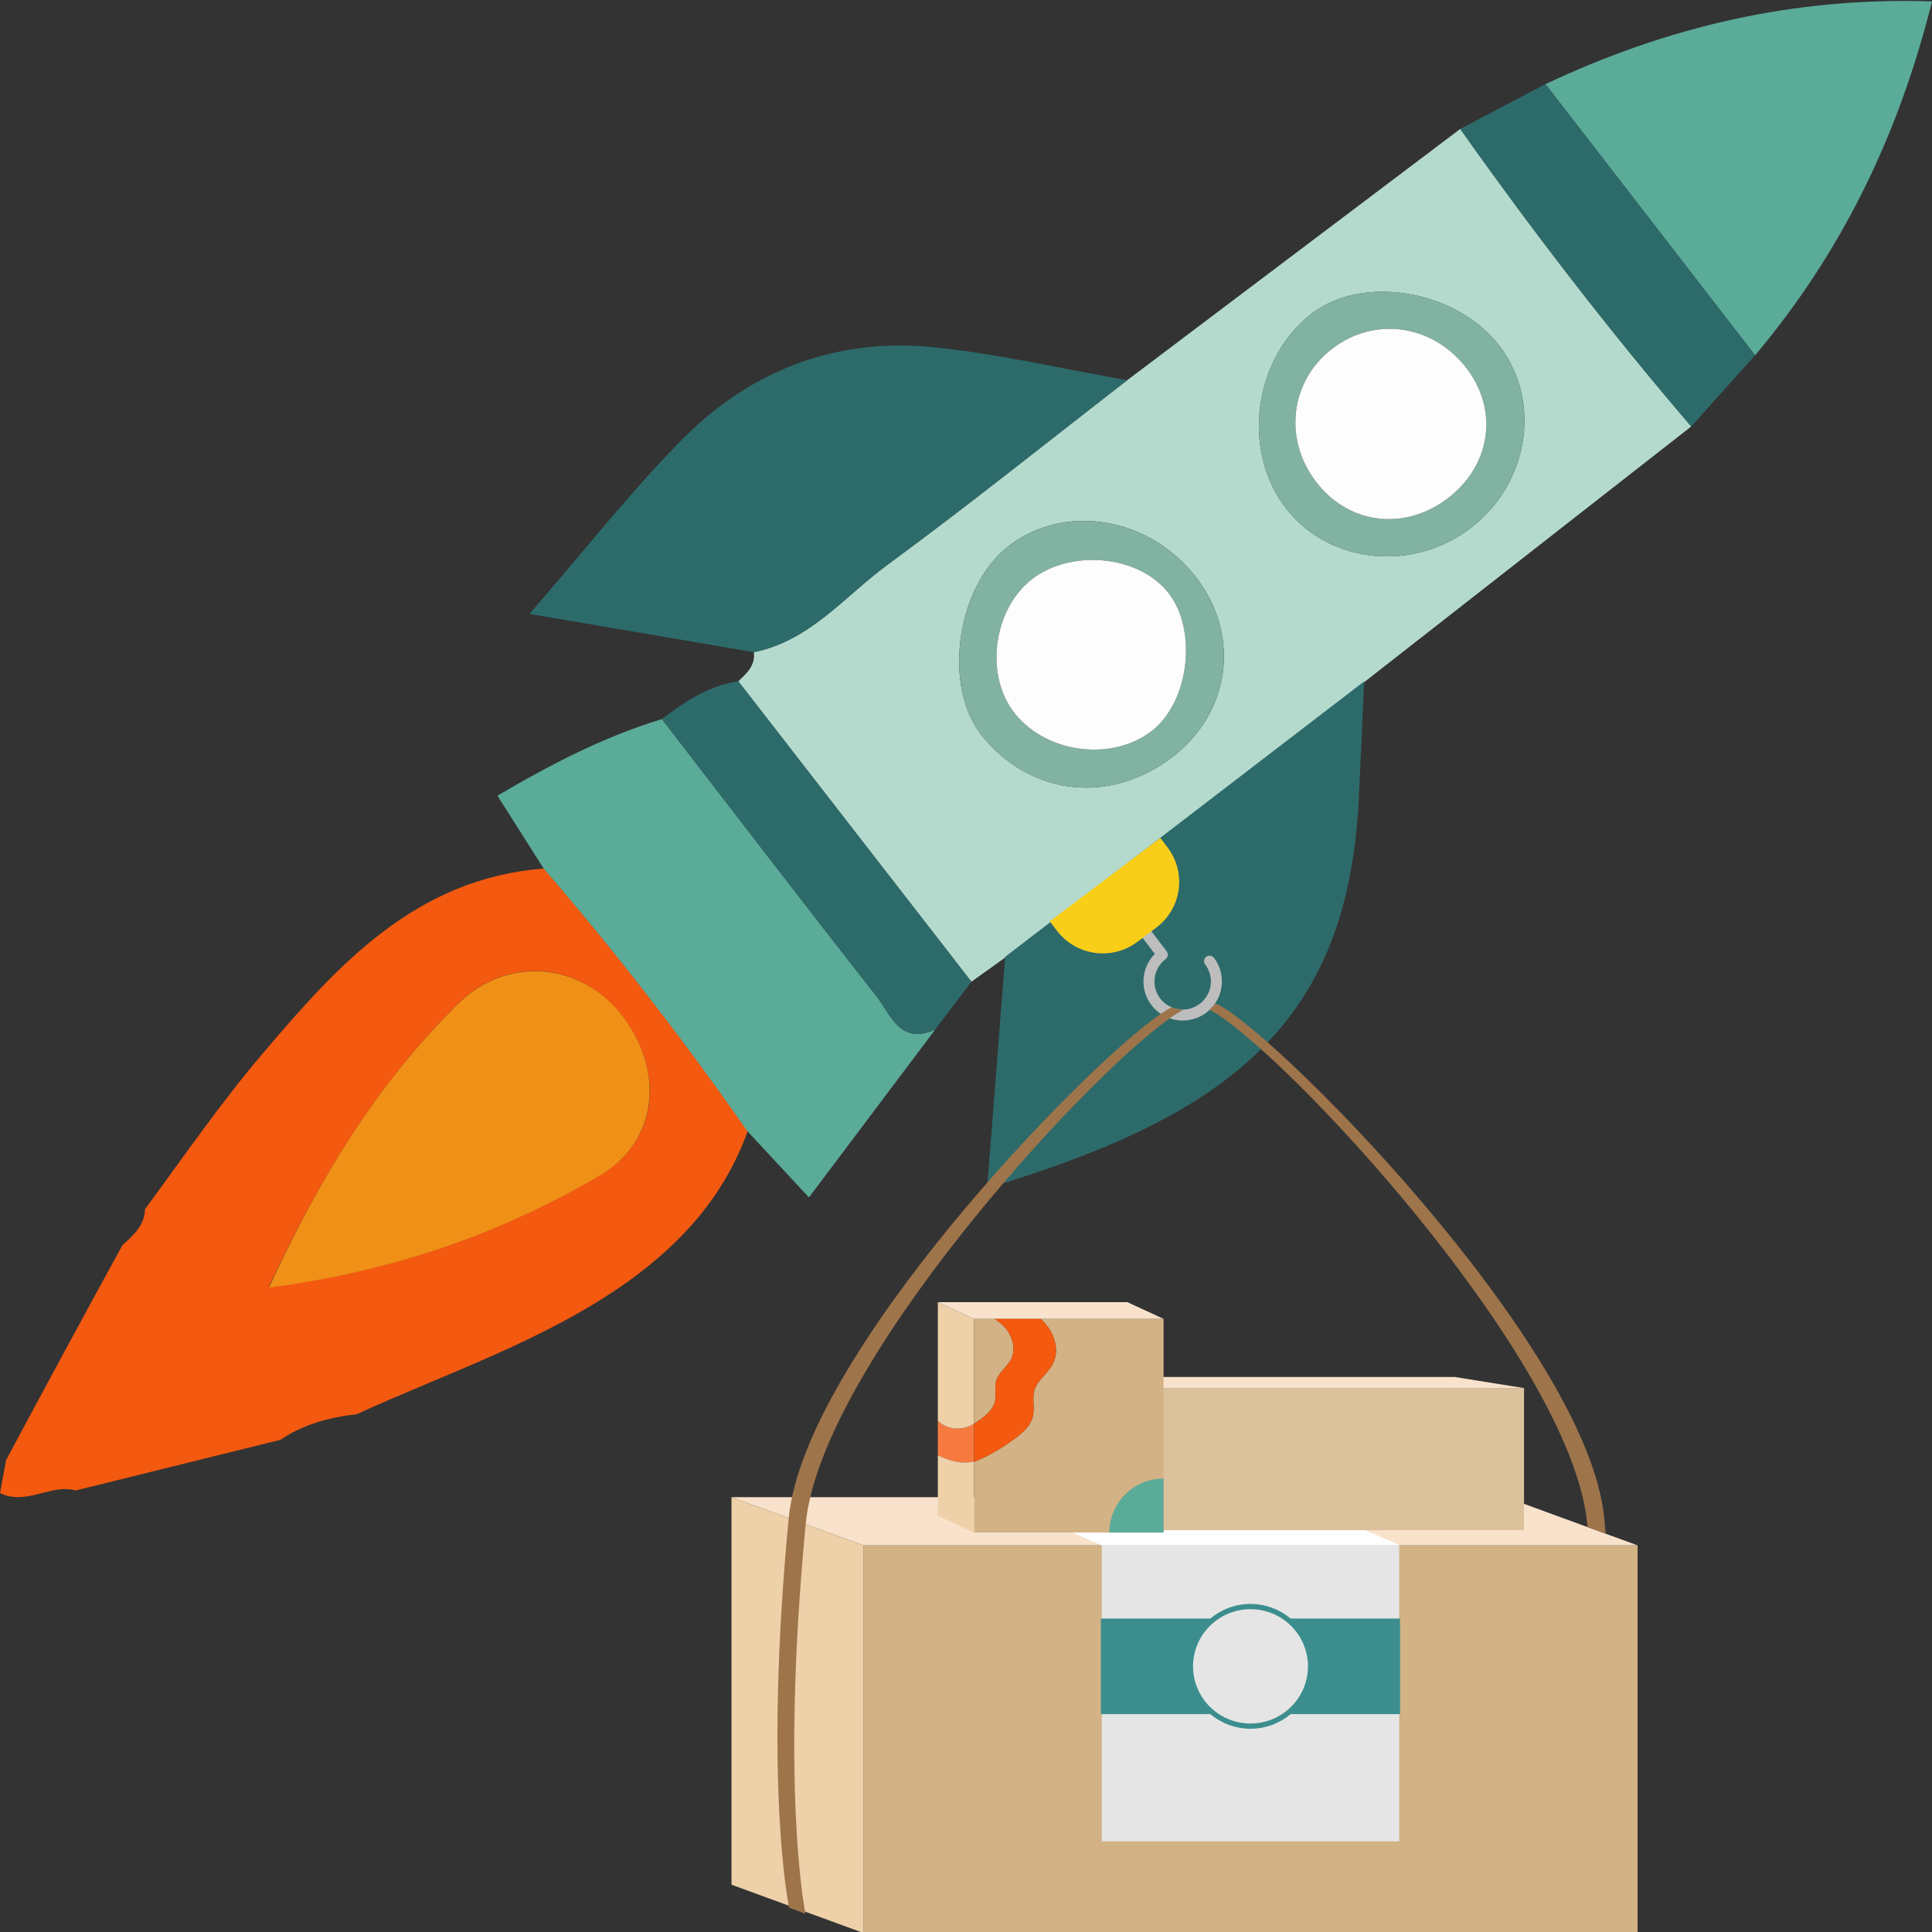 <svg xmlns="http://www.w3.org/2000/svg" id="Mode_Isolation" data-name="Mode Isolation" viewBox="0 0 500 500"><rect x="0" y="0" width="500" height="500" fill="#333333" stroke="none"/><defs><style>      .cls-1 {        fill: #bdbdbd;      }      .cls-2 {        fill: #2d6b6b;      }      .cls-3 {        fill: #f19017;      }      .cls-4 {        fill: #5bab99;      }      .cls-5 {        fill: #fff;      }      .cls-6 {        fill: #f9ce19;      }      .cls-7 {        fill: none;      }      .cls-8 {        fill: #e5e5e5;      }      .cls-9 {        fill: #eed0a9;      }      .cls-10 {        fill: #dcc19d;      }      .cls-11 {        fill: #f8e2cb;      }      .cls-12 {        fill: #81b2a2;      }      .cls-13 {        fill: #b4dace;      }      .cls-14 {        fill: #f45910;      }      .cls-15 {        fill: #f67a40;      }      .cls-16 {        fill: #3c8e8e;      }      .cls-17 {        fill: #9e744b;      }      .cls-18 {        fill: #fdfdfd;      }      .cls-19 {        fill: #d3b285;      }    </style></defs><g><g><rect class="cls-19" x="223.45" y="399.94" width="200.36" height="100.3" transform="translate(647.26 900.19) rotate(180)"></rect><polygon class="cls-11" points="423.81 399.94 223.45 399.94 189.31 387.46 389.67 387.46 410.86 395.21 415.54 396.92 423.81 399.94"></polygon><polygon class="cls-9" points="189.31 387.46 189.31 487.76 223.45 500.25 223.45 399.94 189.31 387.46"></polygon></g><rect class="cls-8" x="285.14" y="399.94" width="76.98" height="76.6" transform="translate(647.26 876.48) rotate(180)"></rect><polygon class="cls-5" points="285.14 399.94 263.73 390.64 340.94 390.64 362.34 399.94 285.14 399.94"></polygon><g><path class="cls-16" d="M362.34,418.88h-28.33c-2.82-2.35-6.43-3.78-10.39-3.78s-7.57,1.43-10.39,3.78h-28.33v24.74h28.33c2.82,2.35,6.42,3.78,10.39,3.78s7.57-1.43,10.39-3.78h28.33v-24.74Z"></path><ellipse class="cls-8" cx="323.63" cy="431.25" rx="14.87" ry="14.79"></ellipse></g></g><g><rect class="cls-10" x="300.5" y="359.24" width="93.91" height="36.78" transform="translate(694.92 755.25) rotate(-180)"></rect><polygon class="cls-9" points="300.5 396.01 282.58 393.13 282.58 356.36 300.5 359.24 300.5 396.01"></polygon><polygon class="cls-11" points="282.58 356.36 376.49 356.36 394.42 359.24 300.5 359.24 282.58 356.36"></polygon></g><g><path class="cls-19" d="M252.08,341.32v27.18c.54-.36,1.07-.73,1.59-1.11,1.68-1.23,3.38-2.72,3.84-4.74.39-1.72-.2-3.56.28-5.25.62-2.19,2.81-3.56,3.85-5.57,1.52-2.95.18-6.71-2.24-8.98-.62-.58-1.29-1.08-2.01-1.52h-5.31Z"></path><path class="cls-19" d="M301.13,341.33v55.29h-49.05v-18.3c3.71-1.47,7.2-3.55,10.42-5.91,2.11-1.53,4.25-3.4,4.82-5.93.49-2.15-.24-4.46.35-6.57.78-2.73,3.52-4.45,4.82-6.97,1.9-3.7.23-8.41-2.81-11.25-.12-.12-.24-.22-.38-.34h-.01s31.84,0,31.84,0h0Z"></path><path class="cls-15" d="M242.71,367.71v8.93c1.27.6,2.57,1.13,3.93,1.47,1.77.44,3.65.56,5.43.13v-9.79c-2.04,1.37-4.77,1.66-7.05.74-.86-.35-1.64-.85-2.31-1.48Z"></path><path class="cls-9" d="M246.64,378.1c-1.36-.34-2.66-.87-3.93-1.47v15.65s9.36,4.33,9.36,4.33v-18.38c-1.78.44-3.66.32-5.43-.13Z"></path><path class="cls-9" d="M242.71,337v30.71c.67.63,1.46,1.13,2.31,1.48,2.29.92,5.02.62,7.05-.74v-27.12s-9.36-4.33-9.36-4.33Z"></path><polygon class="cls-11" points="242.71 337 291.78 337 301.14 341.33 252.08 341.33 242.71 337"></polygon><path class="cls-14" d="M252.08,368.51v9.81c3.72-1.46,7.2-3.54,10.43-5.91,2.11-1.54,4.25-3.4,4.82-5.94.49-2.15-.25-4.45.35-6.57.78-2.73,3.52-4.45,4.82-6.98,1.89-3.69.22-8.41-2.81-11.24-.13-.12-.26-.23-.39-.35h-11.91c.71.44,1.39.95,2.01,1.52,2.43,2.27,3.76,6.03,2.24,8.98-1.04,2.02-3.23,3.39-3.85,5.57-.48,1.69.11,3.53-.28,5.25-.46,2.03-2.16,3.52-3.84,4.74-.52.38-1.05.76-1.59,1.11Z"></path><path class="cls-7" d="M252.07,368.44s.02-.01.03-.02"></path><path class="cls-7" d="M252.07,378.23s.08-.01.12-.03"></path></g><g><path class="cls-13" d="M251.39,254.07c2.96-2.12,5.92-4.23,8.88-6.35,30.97-23.76,61.94-47.52,92.91-71.28,28.17-22.02,56.34-44.04,84.51-66.07-21.17-24.71-40.99-50.46-59.78-77-28.73,21.68-57.46,43.35-86.19,65.03-20.64,15.97-41,32.32-62.03,47.76-11.08,8.12-20.04,19.69-34.59,22.62.42,3.45-1.83,5.47-4.03,7.53,20.11,25.92,40.22,51.84,60.33,77.76h0ZM388.24,89.75c10.77,14.37,7.36,35.43-7.6,46.88-15.54,11.9-37.79,9.09-48.61-6.13-10.61-14.95-7.3-37.71,7.15-49.13,13.36-10.57,38.01-6.35,49.06,8.39h0ZM303.43,195.91c-15.99,12.25-36.25,10.15-48.99-5.09-10.62-12.7-7.12-38.93,6.62-49.52,14.57-11.24,36.52-7.51,48.59,8.24,11.46,14.96,8.8,34.86-6.22,46.37h0Z"></path><path class="cls-14" d="M1.55,377.92c10-18.66,19.99-37.17,30.14-55.68,2.8-2.53,5.75-5.06,5.84-9.31,10.05-13.64,19.65-27.6,30.61-40.46,19.4-22.88,39.56-45.15,72.62-47.7,18.67,21.66,36.26,44.36,52.75,67.95-5.98,16.61-16.92,28.87-31.18,39.08-21.55,15.24-46.46,23.42-70.06,34.21-7.05.78-13.81,2.62-19.69,6.61-17.66,4.37-35.32,8.74-52.98,13.11-6.54-1.8-12.77,4.01-19.58.68.52-2.88,1.03-5.76,1.55-8.48h0ZM155.07,304.29c15.77-9.12,17.06-27.95,5.12-42.33-10.45-12.98-29.21-14.56-41.68-2.19-20.42,20.28-35.42,44.32-48.99,73.4,33.1-4.37,60.34-14.18,85.55-28.89h0Z"></path><path class="cls-2" d="M353.05,176.34c-30.97,23.76-61.94,47.51-92.91,71.28-1.55,19.86-3.09,39.72-4.67,59.88,63.74-19.07,93.24-43.4,96.16-100.39.52-10.25.94-20.51,1.41-30.77h0Z"></path><path class="cls-2" d="M195.1,168.78c14.55-2.93,23.51-14.49,34.59-22.62,21.03-15.44,41.39-31.79,62.03-47.76-16.69-2.92-33.28-6.83-50.09-8.53-24.96-2.52-47.06,5.81-64.61,23.4-13.49,13.52-25.3,28.7-39.99,45.6,21.44,3.66,39.75,6.79,58.07,9.91h0Z"></path><path class="cls-4" d="M140.68,224.75c18.77,21.76,36.32,44.46,52.75,68.01,4.86,5.22,9.72,10.45,15.93,17.13,11.35-15.09,22.03-29.29,32.71-43.49-9.15,4.28-11.59-3.91-15.31-8.65-18.66-23.75-37.01-47.74-55.46-71.65-14.84,4.52-28.46,11.51-42.56,19.83,4.37,6.89,8.16,12.85,11.94,18.82h0Z"></path><path class="cls-4" d="M454.22,91.95c22.24-26.45,37.03-56.55,45.78-91.59-36.11-1.18-68.78,6.68-100.03,21.41,18.08,23.39,36.17,46.79,54.25,70.18h0Z"></path><path class="cls-2" d="M454.22,91.95c-18.08-23.39-36.17-46.79-54.25-70.18-7.36,3.87-14.71,7.73-22.06,11.6,18.8,26.53,38.62,52.29,59.78,77,5.51-6.14,11.02-12.28,16.52-18.42h0Z"></path><path class="cls-2" d="M171.3,186.09c18.46,23.91,36.8,47.9,55.46,71.65,3.72,4.73,6.16,12.93,15.31,8.65,3.11-4.11,6.21-8.21,9.32-12.32-20.11-25.92-40.22-51.84-60.33-77.76-7.65,1.14-13.8,5.27-19.77,9.78h0Z"></path><path class="cls-12" d="M388.23,89.75c-11.04-14.74-35.69-18.95-49.05-8.39-14.46,11.43-17.76,34.19-7.15,49.14,10.81,15.22,33.07,18.03,48.61,6.13,14.95-11.45,18.37-32.51,7.6-46.88h0ZM379.88,95.76c8.08,11.01,5.69,25.23-5.64,33.53-11.26,8.26-25.57,6.21-33.82-4.82-8.23-11.01-6.44-25.74,4.13-34.05,11.18-8.79,26.68-6.44,35.33,5.34h0Z"></path><path class="cls-12" d="M303.43,195.92c15.01-11.51,17.68-31.41,6.22-46.37-12.07-15.75-34.02-19.47-48.59-8.24-13.73,10.59-17.24,36.81-6.62,49.51,12.75,15.24,33.01,17.34,48.99,5.09h0ZM267.32,149.71c10.22-7.61,27.16-5.94,34.83,3.45,7.91,9.67,5.67,28.67-4.27,36.16-10.68,8.05-27.97,5.41-35.84-5.47-7.25-10.03-4.67-26.73,5.28-34.14h0Z"></path><path class="cls-3" d="M69.59,333.25c33.02-4.38,60.3-14.23,85.49-28.91,15.68-9.14,17-28.06,5.18-42.42-10.59-12.87-29.25-14.48-41.75-2.11-20.43,20.21-35.47,44.23-48.92,73.44h0Z"></path><path class="cls-18" d="M379.88,95.76c-8.66-11.79-24.15-14.13-35.33-5.34-10.58,8.31-12.37,23.04-4.13,34.05,8.25,11.04,22.56,13.08,33.82,4.82,11.33-8.3,13.73-22.52,5.64-33.53h0Z"></path><path class="cls-18" d="M267.32,149.71c-9.95,7.42-12.54,24.12-5.28,34.14,7.87,10.88,25.16,13.51,35.84,5.47,9.94-7.49,12.19-26.49,4.27-36.16-7.68-9.39-24.62-11.06-34.83-3.45h0Z"></path></g><g><path class="cls-1" d="M314.46,259.7c-.39.59-.86,1.13-1.4,1.64-.26.25-.55.49-.85.72-1.83,1.38-3.99,2.05-6.12,2.05-1.14,0-2.28-.19-3.36-.56-.81-.29-1.6-.67-2.32-1.16-.9-.61-1.73-1.37-2.42-2.28-3.09-4.06-2.63-9.71.88-13.23l-3.16-4.15-4.89-6.41c-.47-.62-.35-1.51.27-1.98.63-.48,1.53-.36,2,.27l4.89,6.41,3.96,5.19c.47.62.35,1.51-.27,1.98-3.21,2.43-3.85,7-1.42,10.2.8,1.05,1.84,1.82,2.97,2.3,1,.42,2.08.62,3.16.57,1.25-.04,2.5-.41,3.61-1.12.17-.11.34-.22.5-.35,3.21-2.43,3.85-6.99,1.41-10.19-.47-.63-.35-1.52.28-1.99.62-.47,1.52-.35,1.99.27,2.7,3.56,2.69,8.32.29,11.81Z"></path><path class="cls-6" d="M299.29,240.03l-4.91,3.7c-6.54,4.94-15.87,3.66-20.83-2.85l-1.86-2.44,28.6-21.58,1.86,2.44c4.96,6.51,3.68,15.79-2.86,20.73Z"></path></g><path class="cls-17" d="M306.37,261.27c-1.03.52-2.26,1.29-3.65,2.28-22.72,16.01-90.31,90.14-94.2,130.81-6.64,69.32-.06,100.95-.06,100.95l-4.24-1.61s-6.73-31.51-.1-100.83c4.02-41.97,76.11-116.77,96.28-130.48,1.1-.75,2.05-1.32,2.81-1.69,1,.42,2.08.62,3.16.57Z"></path><path class="cls-17" d="M415.54,396.92l-4.68-1.71c-.03-.28-.05-.57-.08-.85-4.12-43.05-79.63-123.61-97.72-133.02.53-.51,1-1.05,1.4-1.64,12.68,4.45,96.4,88.07,100.71,133.17.13,1.36.25,2.71.37,4.05Z"></path><path class="cls-4" d="M301.13,382.65v13.97h-14.03c0-7.71,6.27-13.96,14.03-13.97Z"></path></svg>